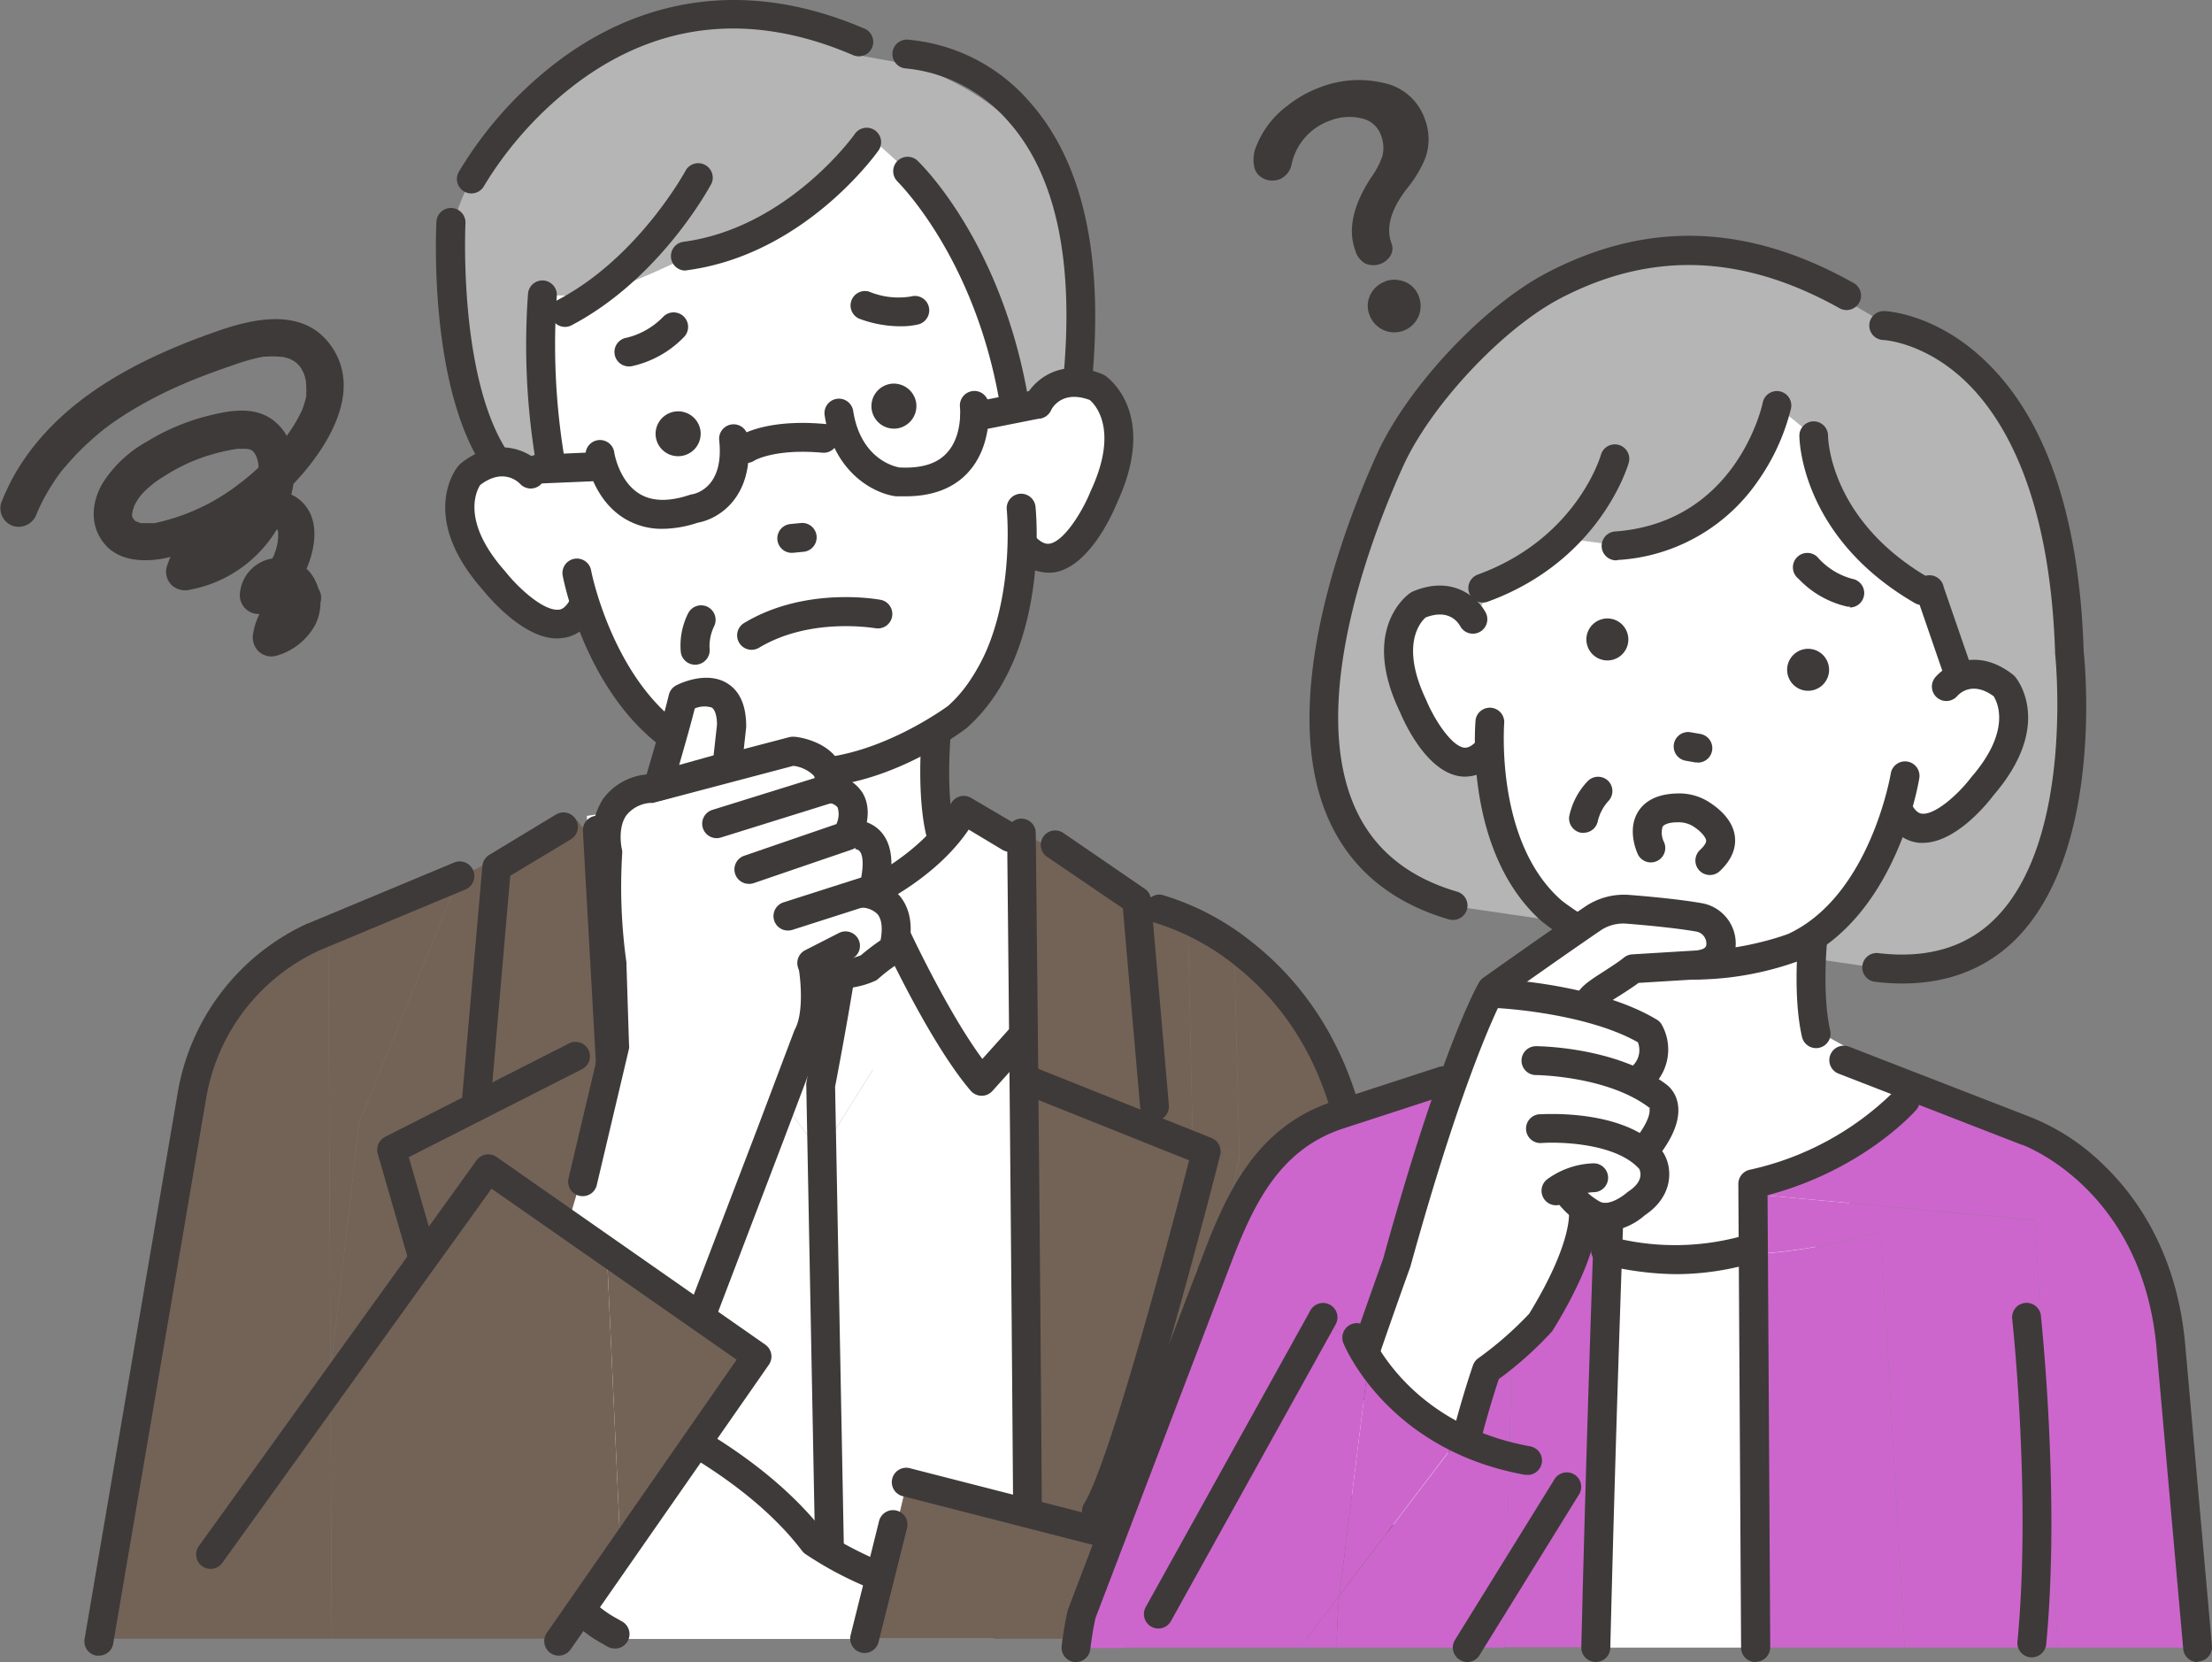 <svg id="レイヤー_1" data-name="レイヤー 1" xmlns="http://www.w3.org/2000/svg" viewBox="0 0 327.92 246.34"><rect x="0" y="0" width="327.92" height="246.34" fill="#808080" stroke="none"/><defs><style>.cls-1{fill:#fff;}.cls-2{fill:none;}.cls-3{fill:#736357;}.cls-4{fill:#3e3a39;}.cls-5{fill:#b5b5b6;}.cls-6{fill:#c6c;}</style></defs><path class="cls-1" d="M100,96.21s5,19.9,3.88,29.25L89.81,136.35l42.82,24,26.21-14.64,2.31-16L139,121.57S137,106.81,137.64,96l-22.07-5.29Z"/><polygon class="cls-2" points="48.68 205.97 49 205.56 48.99 203.29 48.68 205.97"/><path class="cls-3" d="M185.25,231.27l9.4,2.14,7.49,9.49h8.93l-8.13-55.39s-2.27-46.06-26.87-51.73h0l6.85,3.42Z"/><polygon class="cls-3" points="48.99 203.29 49 205.56 73.1 175.01 89.99 186.25 87.13 123.71 85.56 121.57 68.05 130 53.25 166.39 48.99 203.29"/><path class="cls-3" d="M170.69,228c2.48-10.2,4.82-20.17,6.82-28.82L176.8,168l-20.24-10.31L176.8,168l-.73-32.26L151.4,123.44V223.57Z"/><path class="cls-3" d="M177.51,199.14c-2,8.65-4.34,18.62-6.82,28.82l7.51,1.71Z"/><path class="cls-3" d="M176.8,168l.71,31.1c3.71-16.06,6.23-27.57,6.23-27.57Z"/><path class="cls-3" d="M183.74,171.57s-2.52,11.51-6.23,27.57l.69,30.53,7.05,1.6-2.33-92.07-6.85-3.42L176.8,168Z"/><polygon class="cls-1" points="151.4 123.44 142.9 120.13 121.66 124.36 98.64 119.12 87 120.93 87.13 123.71 121.64 170.92 151.4 123.44"/><polygon class="cls-1" points="112.17 201.02 92 230.06 92.58 242.9 128.96 242.9 134.46 219.71 151.4 223.57 151.4 123.44 121.64 170.92 87.13 123.71 89.99 186.25 112.17 201.02"/><polygon class="cls-3" points="48.99 203.29 53.25 166.39 68.05 130 48.68 139.34 48.99 203.29"/><path class="cls-3" d="M49,205.56l-.32.41.31-2.68-.31-63.95L68.05,130l.11-.25s-27.38,3.34-37.37,24.86L15,242.9H49.18Z"/><path class="cls-4" d="M5.49,76a3.89,3.89,0,0,1,.19-.42c.12-.26.24-.53.37-.79.28-.58.58-1.14.9-1.69a31.1,31.1,0,0,1,2-3.06l.14-.19c-.14.18.16-.2.15-.18L9.82,69c.44-.52.9-1,1.38-1.54q1.28-1.33,2.67-2.55c.45-.39.9-.77,1.36-1.14l.35-.28c-.05,0-.22.18,0,0l.83-.62c1.1-.78,2.23-1.52,3.39-2.21a63.17,63.17,0,0,1,7.43-3.77c2.31-1,5.07-2,7.61-2.87a31.81,31.81,0,0,1,3.43-1l.84-.16c.33,0,0,0,0,0l.42,0a12,12,0,0,1,1.8,0c.15,0,.79.1.33,0a7.25,7.25,0,0,1,.78.17,5.08,5.08,0,0,1,.75.25c-.42-.18.28.18.4.25a2.44,2.44,0,0,1,.33.23c-.05,0-.25-.22,0,0a7.94,7.94,0,0,1,.57.59c.21.25,0,0,0,0l.22.35c.07.12.4.82.26.45a8,8,0,0,1,.43,1.6c-.08-.47,0,.38,0,.52a7.86,7.86,0,0,1,0,1s-.06.45,0,.2,0,.24,0,.23c-.06.3-.13.6-.22.9s-.18.58-.29.88a3.15,3.15,0,0,1-.26.61,22,22,0,0,1-2,3.33,24.92,24.92,0,0,1-2,2.52c-.81.91-1.67,1.77-2.56,2.6-.43.39-.87.78-1.32,1.15l-.68.56-.18.14-.3.22a30.9,30.9,0,0,1-12.7,5.93c-.52.1.23,0-.3,0-.26,0-.52,0-.78,0l-.77,0c-.05,0-.44-.08-.13,0s-.18,0-.24-.07-.7-.26-.46-.14-.52-.36-.2-.13-.41-.44-.21-.19-.32-.69-.11-.14c-.08-.21-.16-.69-.11-.19,0-.16,0-.87,0-.6s.09-.37.12-.49.32-.84.13-.44a7.48,7.48,0,0,1,1.75-2.47,14.18,14.18,0,0,1,2.61-2,29.29,29.29,0,0,1,3.42-1.91,28.46,28.46,0,0,1,7.1-2.17l.46-.08c-.32,0,.2,0,.22,0,.32,0,.63,0,1,0s.11,0,.51.06c0,0,.48.16.23.05s.2.12.24.15c.26.14-.06-.06-.09-.1l.25.24.24.25s-.25-.36-.09-.09.24.4.35.61l-.05-.1c.06.15.11.3.16.46s.12.48.17.72c.11.53,0-.27,0,.26a12.66,12.66,0,0,1,0,1.63c0,.12,0,.24,0,.37,0-.06.06-.42,0-.09s-.09.51-.15.77a13,13,0,0,1-.46,1.62c-.08.25-.18.5-.27.74.16-.42-.08.16-.15.29a14.17,14.17,0,0,1-.81,1.48c-.14.23-.28.45-.43.66l-.22.32s-.27.36-.1.14-.1.12-.11.13l-.25.3c-.2.23-.4.46-.61.68-.4.41-.81.8-1.24,1.17l-.3.25s-.35.28-.13.11-.12.09-.14.09-.28.21-.43.3a14,14,0,0,1-1.34.81q-.35.19-.69.36l-.36.16c-.4.19.36-.13-.06,0a16.17,16.17,0,0,1-3.14.84l3.41,3.41c0-.09.41-1,.2-.56.11-.24.22-.48.35-.72a15,15,0,0,1,1-1.57c.2-.26.21-.28.05-.07.11-.13.22-.27.34-.4s.35-.39.53-.58a12.27,12.27,0,0,1,1.37-1.24c-.39.3.43-.29.51-.34s.45-.29.68-.42.62-.34.93-.49c.1,0,.8-.33.31-.14a13.3,13.3,0,0,1,1.76-.55c.3-.07.6-.13.91-.18s.17,0-.09,0l.52,0h.79q.5,0,0,0a4.05,4.05,0,0,1,.5.12c.31.1.32.11,0,0l.22.13c-.23-.19-.23-.18,0,0-.16-.21-.15-.17,0,.13-.06-.47.07.53,0,0a5.62,5.62,0,0,1,0,1.16s-.12.87,0,.33c-.07.36-.14.71-.24,1.06s-.17.51-.26.77-.13.33,0,.08a4.44,4.44,0,0,1-.24.49c-.12.24-.26.47-.4.7s-.64.9-.35.54A10.46,10.46,0,0,1,38.24,85l-.31.26c.21-.16.18-.14-.09,0s-.6.39-.92.56l4.17,2.4c0-.33,0-.3,0,.07s-.17.34,0,.07.15-.25,0-.08-.1.16.08,0c-.27.2-.28.21,0,0s.27-.15,0,0c.19-.06.79-.09.15-.09a2.36,2.36,0,0,1,.46,0c-.37-.05-.39,0-.08,0l-.24-.1c.27.17.27.16,0,0a2.57,2.57,0,0,1,.33.33c-.16-.23-.19-.27-.08-.1s.33.85.18.29c.06.23.13.46.17.7-.1-.67-.05.31-.06.45.07-.64-.07.09-.1.2.14-.44-.25.42-.32.53.26-.39-.22.22-.25.26l-.4.37c.21-.16.18-.14-.09,0l-.71.41c-.3.14-.33.16-.09,0a4.4,4.4,0,0,1-.51.18l3.41,3.41a7.56,7.56,0,0,1,.38-1.56c-.18.47.12-.22.18-.31s.48-.75.38-.62.32-.35.4-.42.59-.53.43-.4.41-.26.5-.31a3.9,3.9,0,0,1,.35-.19l.08,0A2.85,2.85,0,0,0,47.54,88a2.8,2.8,0,0,0-3.41-1.94,9.94,9.94,0,0,0-6.58,7.72,2.94,2.94,0,0,0,.72,2.7,2.77,2.77,0,0,0,2.7.71,9.48,9.48,0,0,0,5.69-4.45,7.33,7.33,0,0,0-.14-7.09,5.94,5.94,0,0,0-6.44-2.82,5.74,5.74,0,0,0-4.53,5.42,2.79,2.79,0,0,0,4.17,2.39,13.19,13.19,0,0,0,5.58-6c1.24-2.74,2.06-6.57.28-9.27-1.89-2.86-5.41-3.09-8.48-2.49a16.67,16.67,0,0,0-7.25,3.56A16.43,16.43,0,0,0,24.72,84a2.78,2.78,0,0,0,.71,2.7,2.91,2.91,0,0,0,2.7.71A19.13,19.13,0,0,0,41.2,78.19c2.68-4.58,4.16-12.18-.71-15.91-2.85-2.18-6.7-1.41-9.91-.58a32.21,32.21,0,0,0-8.73,3.71,18.2,18.2,0,0,0-6.69,6.29c-1.65,2.9-1.86,6.37.41,9,2.13,2.47,5.65,2.61,8.63,2.09a31.58,31.58,0,0,0,8.16-2.93A39.17,39.17,0,0,0,45.79,69.1c3.81-4.82,7.38-11.74,3.45-17.61S38.07,47.06,32.45,49C20.66,53.09,8.62,59.12,2.16,70.34a34.88,34.88,0,0,0-2,4.23A2.78,2.78,0,0,0,2.08,78,2.85,2.85,0,0,0,5.49,76Z"/><path class="cls-1" d="M164.19,59.09c-5.12-4.83-10.61-.44-10.61-.44L140.75,34.84,124,37.06l-17.86-2.41L89.32,30,82.8,47.09,78,71S71.7,66.3,68.17,72.4c0,0-3.94,12.86,13.84,21.67,0,0,4.27-1.69,5.08-3.76,0,0,9.25,28.35,35.9,23.75,24.17-2.2,28-32.57,28-32.57,1.36,1.75,5.53,1.71,5.53,1.71C172.54,69.59,164.19,59.09,164.19,59.09Z"/><path class="cls-1" d="M155.42,56.65s10.82-31.58-23.71-46.41c0,0-29.22-16-39.74,1,0,0-32.68,8.38-24.88,40.39L71,69.39Z"/><path class="cls-5" d="M72.76,64.46s-22-30.93,13.13-55c0,0,18.89-13.95,42.18-1.12l7,1.26s22.43,6.08,23.29,26.57l.61,19.49-7.68,5.39s-7.16-23-14.9-34.07l-6.58-5.93S106.91,38,87.55,43.92l-7.14-.21S77.15,63.23,81.8,70.07l-5.91-1.42Z"/><path class="cls-4" d="M93.25,54.31a2.14,2.14,0,0,1-.31-4.26,11.29,11.29,0,0,0,5.42-3.14,2.14,2.14,0,1,1,3,3.08,15.27,15.27,0,0,1-7.77,4.3Z"/><path class="cls-4" d="M133.4,48.36a17.46,17.46,0,0,1-6.06-1.14,2.14,2.14,0,0,1,1.49-4,11.35,11.35,0,0,0,6.23.72,2.12,2.12,0,0,1,2.62,1.49,2.15,2.15,0,0,1-1.5,2.64A11.11,11.11,0,0,1,133.4,48.36Z"/><path class="cls-4" d="M111.46,96.31a2.14,2.14,0,0,1-1.1-4c9.11-5.45,19.83-3.48,20.28-3.39a2.14,2.14,0,0,1-.8,4.2c-.15,0-9.62-1.72-17.29,2.87A2.16,2.16,0,0,1,111.46,96.31Z"/><path class="cls-4" d="M133,63.5h0a3.35,3.35,0,0,1-3.78-2.82h0a3.35,3.35,0,0,1,2.82-3.79h0a3.36,3.36,0,0,1,3.78,2.82h0A3.36,3.36,0,0,1,133,63.5Z"/><path class="cls-4" d="M101,67.58h0a3.33,3.33,0,0,1-3.78-2.82h0A3.34,3.34,0,0,1,100.06,61h0a3.34,3.34,0,0,1,3.78,2.82h0A3.33,3.33,0,0,1,101,67.58Z"/><path class="cls-4" d="M117.38,81.94a2.14,2.14,0,0,1-.21-4.27l1.54-.15a2.14,2.14,0,1,1,.43,4.26l-1.54.15Z"/><path class="cls-4" d="M159.75,58.65h-.21a2.15,2.15,0,0,1-1.93-2.34c1.68-17.39-1-30.26-8.08-38.26a23.08,23.08,0,0,0-15.14-7.9,2.14,2.14,0,0,1,.1-4.28,26.92,26.92,0,0,1,18.17,9.26c7.92,8.92,11,22.91,9.21,41.59A2.13,2.13,0,0,1,159.75,58.65Z"/><path class="cls-4" d="M73.32,70.11a2.12,2.12,0,0,1-1.8-1c-8-12.37-6.87-35.28-6.82-36.25A2.14,2.14,0,0,1,69,33.1c0,.23-1.08,22.51,6.14,33.71a2.14,2.14,0,0,1-.65,3A2.11,2.11,0,0,1,73.32,70.11Z"/><path class="cls-4" d="M155.35,84.88a6.88,6.88,0,0,1-5.09-2.52,2.14,2.14,0,0,1,3.14-2.91c1.21,1.31,2,1.17,2.24,1.12,2.16-.4,4.85-4.82,6-7.67l.05-.12c4.23-9.06.68-12.8-.13-13.49-4.13-1.55-5.61,1.22-5.77,1.54A2.14,2.14,0,1,1,151.92,59c1.15-2.38,5-6.19,11.5-3.54a2.69,2.69,0,0,1,.38.19c.33.22,8,5.53,1.78,18.92-.48,1.19-3.92,9.26-9.15,10.24A6,6,0,0,1,155.35,84.88Z"/><path class="cls-4" d="M99,125.37a2,2,0,0,1-.48-.05,2.15,2.15,0,0,1-1.61-2.57c1.26-5.45.56-13.35.56-13.43a2.14,2.14,0,1,1,4.26-.39c0,.35.77,8.68-.65,14.78A2.14,2.14,0,0,1,99,125.37Z"/><path class="cls-4" d="M139.37,125.37a2.14,2.14,0,0,1-2.08-1.66c-1.41-6.1-.68-14.43-.65-14.78a2.14,2.14,0,0,1,4.27.39c0,.08-.71,8,.55,13.43a2.14,2.14,0,0,1-1.6,2.57A2,2,0,0,1,139.37,125.37Z"/><path class="cls-4" d="M69.87,28.67A2.14,2.14,0,0,1,68,25.5,57.65,57.65,0,0,1,83.29,8.65c9.27-6.8,24.56-13.08,44.76-4.45a2.14,2.14,0,1,1-1.68,3.93c-14.68-6.27-28.28-5-40.44,3.88A54.4,54.4,0,0,0,71.75,27.57,2.16,2.16,0,0,1,69.87,28.67Z"/><path class="cls-4" d="M82.6,94.63c-5.07,0-10.22-6.21-11-7.17C61.89,76.5,67.7,69.28,68,69a2.13,2.13,0,0,1,.3-.3c5.4-4.34,10.18-1.82,11.95.11a2.14,2.14,0,0,1-3.14,2.91c-.42-.43-2.6-2.36-5.92.16-.54.82-2.91,5.37,3.7,12.8l.08.1c1.95,2.45,5.65,5.81,7.85,5.58.25,0,1-.11,1.8-1.69a2.14,2.14,0,1,1,3.84,1.9c-1.51,3-3.66,3.88-5.19,4A4.44,4.44,0,0,1,82.6,94.63Z"/><path class="cls-4" d="M119.1,116.7a46.7,46.7,0,0,1-16.55-3.37l-.06,0c-14.92-7-18.91-27.15-19.07-28a2.14,2.14,0,1,1,4.21-.8c0,.18,3.75,18.85,16.63,24.91.56.23,10,4.08,18.85,2.72s16.69-7,17.43-7.53c10.58-9.49,8.73-28.89,8.71-29.09a2.14,2.14,0,0,1,4.26-.44c.09.89,2.11,21.85-10.19,32.79l-.12.09c-.37.29-9.18,7-19.47,8.42A31.64,31.64,0,0,1,119.1,116.7Zm22.8-10.44Z"/><path class="cls-4" d="M98.23,78.38a10.6,10.6,0,0,1-5.67-1.54c-4.75-2.9-5.68-8.85-5.72-9.1a2.14,2.14,0,1,1,4.23-.64c0,.07.71,4.27,3.75,6.1,1.86,1.13,4.36,1.18,7.42.15a2.34,2.34,0,0,1,.38-.09c.47-.08,4.75-1,4-8a2.14,2.14,0,0,1,4.26-.46c1,8.84-4.32,12.12-7.43,12.67A17,17,0,0,1,98.23,78.38Z"/><path class="cls-4" d="M134.27,73.56c-.43,0-.87,0-1.31,0h-.12c-3.07-.36-9.23-3.33-10.59-12a2.14,2.14,0,1,1,4.23-.66c1.13,7.2,6.22,8.27,6.83,8.38,3.18.18,5.55-.52,7-2.09,2.46-2.57,2-6.83,2-6.87a2.15,2.15,0,0,1,1.89-2.36,2.13,2.13,0,0,1,2.36,1.87c0,.26.68,6.24-3.14,10.29C141.29,72.39,138.2,73.56,134.27,73.56Z"/><path class="cls-4" d="M110.67,68.62a2.15,2.15,0,0,1-1.17-3.94c.41-.27,4.19-2.6,12.7-1.85a2.14,2.14,0,1,1-.37,4.26c-7-.61-10,1.16-10,1.18A2.1,2.1,0,0,1,110.67,68.62Z"/><path class="cls-4" d="M79.6,71.68a2.14,2.14,0,0,1-.09-4.27l7.94-.35a2.14,2.14,0,0,1,.19,4.28l-8,.34Z"/><path class="cls-4" d="M144.53,63.89a2.14,2.14,0,0,1-.42-4.24l9.32-1.85a2.14,2.14,0,0,1,.84,4.2l-9.33,1.85A2,2,0,0,1,144.53,63.89Z"/><path class="cls-4" d="M81.52,70.13a2.13,2.13,0,0,1-2.11-1.81,105.28,105.28,0,0,1-1.13-24.84,2.14,2.14,0,0,1,4.26.46,102.49,102.49,0,0,0,1.1,23.72,2.15,2.15,0,0,1-1.79,2.45Z"/><path class="cls-4" d="M150.22,61a2.15,2.15,0,0,1-2.11-1.77c-3.8-21.35-15-32.22-15.06-32.33a2.14,2.14,0,0,1,2.95-3.1c.5.48,12.26,11.86,16.33,34.68A2.13,2.13,0,0,1,150.6,61,1.69,1.69,0,0,1,150.22,61Z"/><path class="cls-4" d="M101.59,40.1a2.14,2.14,0,0,1-.28-4.26c15.44-2.05,25.32-15.82,25.42-16a2.14,2.14,0,1,1,3.5,2.47c-.45.63-11.08,15.44-28.35,17.74Z"/><path class="cls-4" d="M83.7,48.45a2.14,2.14,0,0,1-1-4c12-6.3,18.93-19.14,19-19.27a2.15,2.15,0,0,1,3.79,2c-.31.57-7.6,14.13-20.79,21.05A2.11,2.11,0,0,1,83.7,48.45Z"/><path class="cls-4" d="M180.66,239a2.14,2.14,0,0,1-2.14-2.11c-.39-26.5,0-50.42,0-50.66a2.14,2.14,0,0,1,2.14-2.11h0a2.14,2.14,0,0,1,2.11,2.18c0,.23-.38,24.09,0,50.53a2.14,2.14,0,0,1-2.11,2.17Z"/><path class="cls-4" d="M122.51,149.38a2.14,2.14,0,0,1-1.93-1.22l-5.49-11.48c-9.8-2.62-16.77-10.18-19.53-13.62l-4.16,2.87A2.14,2.14,0,0,1,89,122.4l5.85-4a2.09,2.09,0,0,1,1.61-.34,2.13,2.13,0,0,1,1.38.9c.07.11,7.76,11.21,19.25,13.82a2.14,2.14,0,0,1,1.45,1.17l5.93,12.4a2.14,2.14,0,0,1-1,2.85A2.17,2.17,0,0,1,122.51,149.38Z"/><path class="cls-4" d="M98.23,163.29a2.1,2.1,0,0,1-1.6-.73,74.4,74.4,0,0,1-7.41-10.07,2.14,2.14,0,0,1,3.7-2.15,62.63,62.63,0,0,0,5.26,7.4c5.59-7.3,12.62-17.41,12.7-17.52a2.14,2.14,0,1,1,3.52,2.44c-.09.12-8.65,12.45-14.49,19.82a2.14,2.14,0,0,1-1.62.81Z"/><path class="cls-4" d="M123.13,240.07A2.13,2.13,0,0,1,121,238l-1.47-77a2.28,2.28,0,0,1,0-.45c0-.18,3.64-18.77,4.38-26.94a2.17,2.17,0,0,1,1.36-1.8c.11,0,11.21-4.46,15.72-12.72a2.13,2.13,0,0,1,3-.81l6.81,4a2.14,2.14,0,1,1-2.19,3.68l-5-3c-4.63,6.82-12.51,10.87-15.54,12.24-.92,8.38-3.86,23.73-4.27,25.87l1.46,76.73a2.14,2.14,0,0,1-2.1,2.18Z"/><path class="cls-4" d="M145.51,162.41h0a2.17,2.17,0,0,1-1.61-.75c-6.24-7.28-13.29-22.69-13.59-23.34a2.14,2.14,0,1,1,3.89-1.78c.07.15,5.95,13,11.43,20.41l3.86-4.3a2.14,2.14,0,1,1,3.19,2.86l-5.56,6.19A2.13,2.13,0,0,1,145.51,162.41Z"/><path class="cls-4" d="M70.64,165h-.19a2.15,2.15,0,0,1-1.94-2.32l3-34.31a2.15,2.15,0,0,1,1-1.65l9.92-6a2.14,2.14,0,0,1,2.21,3.67l-9,5.42L72.77,163A2.13,2.13,0,0,1,70.64,165Z"/><path class="cls-4" d="M72.33,221.89a2.14,2.14,0,0,1-2.06-1.55C62.72,194.29,56.07,171.26,56,171a2.15,2.15,0,0,1,1.09-2.5L84.26,154.7a2.14,2.14,0,1,1,1.94,3.81l-25.6,13c1.68,5.79,7.41,25.62,13.78,47.6a2.13,2.13,0,0,1-1.46,2.65A2.06,2.06,0,0,1,72.33,221.89Z"/><path class="cls-4" d="M171.15,166.1a2.14,2.14,0,0,1-2.13-2l-2.56-29.47L155.23,127a2.14,2.14,0,1,1,2.42-3.53l12.07,8.27a2.14,2.14,0,0,1,.92,1.58l2.64,30.48a2.13,2.13,0,0,1-1.94,2.32Z"/><path class="cls-4" d="M93.69,218.07a2.14,2.14,0,0,1-2.13-2c-2.07-38.4-5.12-92.36-5.15-92.9a2.14,2.14,0,1,1,4.28-.24c0,.54,3.08,54.5,5.14,92.91a2.14,2.14,0,0,1-2,2.25Z"/><path class="cls-4" d="M152.44,241a2.14,2.14,0,0,1-2.14-2.13c-.39-58.38-1-114.82-1-115.38a2.13,2.13,0,0,1,2.11-2.16h0a2.14,2.14,0,0,1,2.14,2.11c0,.57.65,57,1,115.4a2.14,2.14,0,0,1-2.13,2.16Z"/><path class="cls-1" d="M133.15,139.76c.84-7.87-4.22-7.32-4.22-7.32l.56-.72c2.13-8.5-2.9-8-2.9-8l-1,.14c2.12-8.5-2.9-8-2.9-8,1.09-4.94-5.1-4.53-5.1-4.53l-21.3,5.55c-8.28,1-6.17,9.44-6.17,9.44A82.46,82.46,0,0,0,90.76,143L92,155,80.45,194l15.11,25.72,18.69-51.63,5.49-14.52c1.73-3.2,1-8.91.83-10l.4,2.55,7-2.33Z"/><path class="cls-4" d="M86.37,177.29a2.15,2.15,0,0,1-2.09-2.63L89,154.71l-.37-11.51A83.35,83.35,0,0,1,88,126.48a10.89,10.89,0,0,1,1.35-8,9,9,0,0,1,6.57-3.7L117,109.26a2.3,2.3,0,0,1,.74-.06c.44,0,4.35.5,6.33,3.22a6,6,0,0,1,.92,4.93,2.14,2.14,0,0,1-1.46,1.59l-16.65,5.19a2.14,2.14,0,0,1-1.28-4.09l15.2-4.73a1.68,1.68,0,0,0-.19-.38,5.19,5.19,0,0,0-3-1.42L96.81,119l-.27,0a4.94,4.94,0,0,0-3.71,1.88c-1.32,1.93-.66,4.89-.65,4.92a2.21,2.21,0,0,1,.06.68,80.56,80.56,0,0,0,.63,16.19l0,.26.38,11.92a2.2,2.2,0,0,1,0,.57l-4.78,20.22A2.13,2.13,0,0,1,86.37,177.29Z"/><path class="cls-4" d="M111,131a2.14,2.14,0,0,1-.69-4.16l13.68-4.7a3.37,3.37,0,0,0,.18-2.47,1.88,1.88,0,0,0-1.33-.66,2.13,2.13,0,0,1-2-2.24,2.15,2.15,0,0,1,2.26-2,6.12,6.12,0,0,1,4.72,2.66c1.16,1.87,1.08,4.33-.23,7.3a2.17,2.17,0,0,1-1.26,1.17l-14.61,5A2.09,2.09,0,0,1,111,131Zm14.61-7.16h0Z"/><path class="cls-4" d="M116.81,137.92a2.14,2.14,0,0,1-.65-4.18l11.51-3.68c.5-2.7,0-3.65-.22-3.89a1,1,0,0,0-.71-.32h.07l-.43-4.26a5.18,5.18,0,0,1,4.28,1.76c1.61,1.86,1.92,4.85.91,8.89a2.13,2.13,0,0,1-1.42,1.52l-12.68,4.06A2.51,2.51,0,0,1,116.81,137.92Z"/><path class="cls-4" d="M124.75,146.51a6.9,6.9,0,0,1-2.41-.41,5.17,5.17,0,0,1-3-2.82,2.14,2.14,0,0,1,3.92-1.72.88.88,0,0,0,.54.53c1,.39,2.87-.12,3.83-.51a35.22,35.22,0,0,1,2.91-2.22c.33-1.74.18-3.06-.42-3.83a3.29,3.29,0,0,0-2.34-1,2.12,2.12,0,0,1-2.19-2.09,2.16,2.16,0,0,1,2.1-2.19,7.5,7.5,0,0,1,5.75,2.61c1.61,2,2,4.82,1.08,8.38a2.1,2.1,0,0,1-1,1.35,24.33,24.33,0,0,0-3.31,2.47,1.81,1.81,0,0,1-.5.33A13.1,13.1,0,0,1,124.75,146.51Z"/><path class="cls-4" d="M103.48,198.35a2.27,2.27,0,0,1-.76-.14,2.14,2.14,0,0,1-1.23-2.77l10.76-28.12,5.48-14.51.12-.27c1.29-2.36.86-7.17.58-8.82a2.14,2.14,0,0,1,4.23-.71c.12.75,1.14,7.34-1,11.43l-5.44,14.4L105.48,197A2.12,2.12,0,0,1,103.48,198.35Z"/><path class="cls-4" d="M120.28,144.88a2.14,2.14,0,0,1-1-4l5.09-2.6a2.14,2.14,0,0,1,1.95,3.81l-5.09,2.6A2.15,2.15,0,0,1,120.28,144.88Z"/><path class="cls-1" d="M97.53,116.53s2.77-9.26,3.65-13c0,0,7.2-3.72,7.25,4.07l-.66,6.11Z"/><path class="cls-4" d="M97.53,118.67a2.14,2.14,0,0,1-2-2.76c0-.09,2.76-9.23,3.62-12.91a2.14,2.14,0,0,1,1.1-1.42c.44-.23,4.44-2.19,7.52-.33,1.87,1.13,2.83,3.25,2.85,6.29,0,.08,0,.16,0,.24l-.67,6.11a2.13,2.13,0,0,1-1.55,1.83l-10.23,2.87A2.32,2.32,0,0,1,97.53,118.67ZM103,105c-.59,2.36-1.57,5.78-2.32,8.38l5.11-1.43.5-4.54c0-1.33-.31-2.25-.78-2.54A3.68,3.68,0,0,0,103,105Z"/><path class="cls-1" d="M92.12,242.9a29.06,29.06,0,0,1-7.1-5.32l-10.18-15.8L84.33,205s24.47,8,36.3,23.58c0,0,14,11.27,27,14.32Z"/><path class="cls-4" d="M209.89,244.07a2.14,2.14,0,0,1-2.12-1.87l-9.06-71.33c-2-11.78-7.2-21.09-15.48-27.67a35.78,35.78,0,0,0-12-6.43,2.14,2.14,0,0,1,1-4.15,39,39,0,0,1,13.46,7.09c6.35,5,14.5,14.35,17.22,30.49v.09L212,241.66a2.16,2.16,0,0,1-1.86,2.4Z"/><path class="cls-4" d="M129.75,235.55a2.15,2.15,0,0,1-.85-.17,53.44,53.44,0,0,1-9.55-5.08,2.44,2.44,0,0,1-.43-.42c-3.7-4.87-9.11-9.5-16.09-13.77a2.14,2.14,0,1,1,2.23-3.65c7.31,4.47,13,9.37,17.06,14.55a54.41,54.41,0,0,0,8.49,4.44,2.14,2.14,0,0,1-.86,4.1Z"/><path class="cls-4" d="M91.12,244.33a2.19,2.19,0,0,1-1.07-.28l-.68-.4A18.65,18.65,0,0,1,85,240.43a2.14,2.14,0,1,1,2.83-3.21,15.47,15.47,0,0,0,3.72,2.72l.69.4a2.14,2.14,0,0,1-1.07,4Z"/><path class="cls-4" d="M14.65,245.39l-.36,0a2.14,2.14,0,0,1-1.75-2.47l13.81-81a33.78,33.78,0,0,1,19.32-25.08l.06,0,21.6-9a2.14,2.14,0,0,1,1.65,4l-21.57,9a29.51,29.51,0,0,0-16.84,21.89l-13.81,81A2.14,2.14,0,0,1,14.65,245.39Z"/><polygon class="cls-3" points="92 230.06 89.99 186.25 73.1 175.01 49 205.56 49.18 242.9 83.07 242.9 92 230.06"/><polygon class="cls-3" points="112.17 201.02 89.99 186.25 92 230.06 112.17 201.02"/><path class="cls-4" d="M82.83,245.39a2.12,2.12,0,0,1-1.22-.38,2.15,2.15,0,0,1-.54-3l28.13-40.48L72.87,176.18,33,231.58a2.14,2.14,0,1,1-3.47-2.5L70.63,172a2.15,2.15,0,0,1,3-.51l39.81,27.8a2.14,2.14,0,0,1,.53,3L84.59,244.47A2.14,2.14,0,0,1,82.83,245.39Z"/><polygon class="cls-3" points="194.65 233.41 185.25 231.27 178.2 229.67 170.69 227.96 151.4 223.57 134.46 219.71 128.96 242.9 151.4 242.9 166.99 242.9 178.5 242.9 185.54 242.9 202.14 242.9 194.65 233.41"/><path class="cls-4" d="M187.94,235.55a2.46,2.46,0,0,1-.53-.06l-53.48-13.71a2.14,2.14,0,1,1,1.06-4.14l53.48,13.7a2.14,2.14,0,0,1-.53,4.21Z"/><path class="cls-4" d="M128.18,245a2.31,2.31,0,0,1-.52-.06,2.15,2.15,0,0,1-1.56-2.6c2.28-9.08,4.2-16.82,4.2-16.82a2.14,2.14,0,1,1,4.16,1s-1.93,7.73-4.21,16.82A2.13,2.13,0,0,1,128.18,245Z"/><path class="cls-4" d="M162.54,226.09a2.18,2.18,0,0,1-1.14-.33,2.13,2.13,0,0,1-.66-2.95c3.51-5.58,12-37,15.54-50.83l-24.63-9.85a2.14,2.14,0,1,1,1.58-4l26.38,10.54a2.15,2.15,0,0,1,1.28,2.52c-.48,1.88-11.74,46.27-16.53,53.87A2.15,2.15,0,0,1,162.54,226.09Z"/><path class="cls-4" d="M104.87,89.93a2.16,2.16,0,0,0-2.87,1,10.62,10.62,0,0,0-1.07,5.77,2.15,2.15,0,0,0,2.42,1.8,2.09,2.09,0,0,0,.34-.08,2.14,2.14,0,0,0,1.5-2.33,6.77,6.77,0,0,1,.69-3.3A2.16,2.16,0,0,0,104.87,89.93Z"/><path class="cls-1" d="M231.62,129.5s3,18.43,1.2,26.82l-13.61,8.75,28.13,48.49,36.25-47.65,1.58-4.46L269.72,153a101.21,101.21,0,0,1,.58-19.85l-24.13-7.39Z"/><path class="cls-6" d="M305.06,244.2h21.26l-4.52-51.72S309.9,168,299.17,167.23l-14-5.78s-16.42,12.77-25.32,15V177l41.85,3.82Z"/><path class="cls-1" d="M258.88,244.2l-.4-58.19a158.76,158.76,0,0,1-20.39-.15L235,244.2Z"/><path class="cls-6" d="M259.85,177l-1.43-.13.06,9.11,1.42-.1Z"/><path class="cls-6" d="M278.82,182.51l3.57,61.69h22.67l-3.36-63.35L259.85,177l0,8.88A82.91,82.91,0,0,0,278.82,182.51Z"/><path class="cls-6" d="M260.24,244.2l-.34-58.29-1.42.1.4,58.19Z"/><path class="cls-6" d="M278.82,182.51a82.91,82.91,0,0,1-18.92,3.4l.34,58.29h22.15Z"/><path class="cls-6" d="M216.54,212.8c2.33,1.25,4.82,2.5,7.19,3.64l.75-32s5.54.91,13.61,1.46l.58-10.82L227,171l-7.13,7.06v30.3Z"/><polygon class="cls-6" points="223.07 244.2 223.21 238.15 218.99 244.2 223.07 244.2"/><path class="cls-6" d="M223.73,216.44c5.92,2.85,11.1,5.06,11.1,5.06l-11.62,16.65-.14,6H235l3.11-58.34c-8.07-.55-13.61-1.46-13.61-1.46Z"/><path class="cls-6" d="M196.15,195.23l6.76,6.38,1-7.68,16-15.86v-19.2l-18,4.65S185.27,174,181,185.27l-17.33,50c-.88,2.54-1.88,5.67-2.67,9h5.69Z"/><path class="cls-6" d="M202.91,201.61l9.17,8.65c1.35.83,2.87,1.68,4.46,2.54l3.37-4.43v-30.3l-16,15.86Z"/><polygon class="cls-6" points="198.57 236.45 192.69 244.2 198.09 244.2 198.4 237.83 198.57 236.45"/><path class="cls-6" d="M234.83,221.5s-5.18-2.21-11.1-5.06l-.52,21.71Z"/><path class="cls-4" d="M195.55,13a15.9,15.9,0,0,1,9.5-.72,8.19,8.19,0,0,1,6.14,5.27,8.31,8.31,0,0,1,.06,6,17.76,17.76,0,0,1-2.55,4.24Q205,32.5,206.26,36a2.14,2.14,0,0,1-.11,1.87,3,3,0,0,1-3.73,1.2,3.17,3.17,0,0,1-1.5-1.93q-1.71-4.66,2.35-10.84a12.28,12.28,0,0,0,1.67-3.18,5.12,5.12,0,0,0-.23-3.11,3.86,3.86,0,0,0-2.84-2.46,7.83,7.83,0,0,0-4.83.38,8.77,8.77,0,0,0-5.56,6.41,3,3,0,0,1-1.87,2.26,3,3,0,0,1-2.3-.14A2.55,2.55,0,0,1,186,25a5.19,5.19,0,0,1,.38-3.65,13.49,13.49,0,0,1,4.35-5.58A17.31,17.31,0,0,1,195.55,13Zm9.82,28.69a3.83,3.83,0,0,1,2.08-.15,3.66,3.66,0,0,1,2.92,2.49,3.9,3.9,0,0,1-2.35,5,3.91,3.91,0,0,1-5-2.36,3.7,3.7,0,0,1,.18-3.09A3.89,3.89,0,0,1,205.37,41.72Z"/><path class="cls-5" d="M214.93,134.21l64.79,9.46s42.67,9.86,21.86-74.24c0,0-5.09-21.69-21.46-21.08l-12.31-7.28s-30.23-13.31-51.7,12.29c0,0-34.69,47.54-13.52,72.2C202.59,125.56,209.32,133.39,214.93,134.21Z"/><path class="cls-1" d="M298.19,104.14a15.41,15.41,0,0,0-8.85-6.81L281.84,79,264.52,52.46,251.58,70.2,238,62l-10,13.32-9.63,16.58s-3.92-8.73-9.46,1.93c0,0-6.35,6.8,7,18.94,0,0,3.35.12,4.57-1.49,0,0,1.56,30.05,26,32.66,30.46,6,34.81-23.79,34.81-23.79.76,1.87,4.09,3.63,4.09,3.63C302.86,115.8,298.19,104.14,298.19,104.14Z"/><path class="cls-4" d="M274.24,89.92l-.33,0a14.27,14.27,0,0,1-7.28-4.13,2.14,2.14,0,1,1,3-3,10.39,10.39,0,0,0,4.95,3,2.14,2.14,0,0,1-.34,4.25Z"/><path class="cls-4" d="M267.64,102.36h0a3.12,3.12,0,0,1-2.68-3.5h0a3.12,3.12,0,0,1,3.5-2.67h0a3.12,3.12,0,0,1,2.67,3.49h0A3.12,3.12,0,0,1,267.64,102.36Z"/><path class="cls-4" d="M237.88,97.86h0a3.12,3.12,0,0,1-2.68-3.49h0a3.13,3.13,0,0,1,3.5-2.68h0a3.12,3.12,0,0,1,2.67,3.5h0A3.11,3.11,0,0,1,237.88,97.86Z"/><path class="cls-4" d="M251.69,113a2.43,2.43,0,0,1-.38,0l-1.42-.25a2.14,2.14,0,0,1,.74-4.22l1.43.25a2.14,2.14,0,0,1-.37,4.25Z"/><path class="cls-4" d="M282,145.77a32.85,32.85,0,0,1-4-.25,2.14,2.14,0,1,1,.5-4.25c7.18.85,13-.86,17.24-5.09,11.84-11.75,8.95-39.05,8.92-39.33,0,0,0-.11,0-.17-.77-23.55-7.72-34.91-13.42-40.29-6.05-5.7-12-6-12.07-6a2.14,2.14,0,0,1,.17-4.28c.29,0,7.37.33,14.56,7,9.3,8.58,14.36,23.19,15,43.44.22,2.1,2.91,29.76-10.16,42.75C294.4,143.57,288.78,145.77,282,145.77Z"/><path class="cls-4" d="M232.91,155.35a2.05,2.05,0,0,1-.49-.06,2.13,2.13,0,0,1-1.6-2.56c1.17-5,.52-12.42.51-12.49a2.14,2.14,0,1,1,4.27-.39c0,.33.71,8.12-.61,13.84A2.14,2.14,0,0,1,232.91,155.35Z"/><path class="cls-4" d="M269.23,155.35a2.15,2.15,0,0,1-2.09-1.66c-1.32-5.72-.63-13.51-.6-13.84a2.14,2.14,0,1,1,4.26.39c0,.07-.65,7.44.52,12.49a2.14,2.14,0,0,1-1.61,2.56A2,2,0,0,1,269.23,155.35Z"/><path class="cls-4" d="M215.36,136.35a2.15,2.15,0,0,1-.61-.09c-8.43-2.48-14.37-7.37-17.66-14.53-8-17.43,2.23-43.81,7-54.35,4.49-9.93,15.79-22,25.2-26.93,14.92-7.8,29.81-7.31,45.51,1.5a2.14,2.14,0,1,1-2.1,3.73c-14.34-8-27.89-8.52-41.42-1.44-8.54,4.47-19.21,15.87-23.29,24.9-4.53,10-14.27,35-7,50.81,2.75,6,7.79,10.09,15,12.2a2.14,2.14,0,0,1-.6,4.2Z"/><path class="cls-4" d="M251.45,145.19a32.07,32.07,0,0,1-4.34-.29c-9.67-1.22-18-7.87-18.3-8.16a.1.1,0,0,1-.05,0c-11.67-10.11-10.09-29.31-10-30.12A2.14,2.14,0,0,1,223,107c0,.18-1.44,17.81,8.52,26.48.46.36,7.91,6.18,16.14,7.22s16.76-2,17.5-2.31c12.08-5.67,15.11-23.56,15.14-23.74a2.14,2.14,0,0,1,4.23.68c-.13.83-3.42,20.36-17.62,27l-.12.05A46,46,0,0,1,251.45,145.19Z"/><path class="cls-4" d="M236.56,246.33h-.05a2.14,2.14,0,0,1-2.09-2.19c.81-33.06,1.8-60.42,2.05-67.17-18.36-6.46-20.34-13.61-20.51-14.43l4.2-.86a.66.66,0,0,1,0-.09c0,.06,2,6.09,19.21,11.85a2.13,2.13,0,0,1,1.46,2.11c0,.3-1.17,30.74-2.11,68.7A2.14,2.14,0,0,1,236.56,246.33Z"/><path class="cls-4" d="M260.25,246.34a2.13,2.13,0,0,1-2.14-2.13c-.22-38-.41-68.73-.41-68.73a2.16,2.16,0,0,1,1.67-2.1,43.59,43.59,0,0,0,21.45-11.66,2.14,2.14,0,1,1,3.21,2.83c-.33.37-7.92,8.88-22,12.6.05,6.92.21,34.29.4,67a2.15,2.15,0,0,1-2.13,2.15Z"/><path class="cls-4" d="M248.51,188.85a45.87,45.87,0,0,1-11.06-1.48,2.14,2.14,0,0,1,1-4.16,37.24,37.24,0,0,0,19.48.08,2.14,2.14,0,1,1,1.09,4.14A41.08,41.08,0,0,1,248.51,188.85Z"/><path class="cls-5" d="M263.39,60.2s-5,20.63-23.35,20.67l-8.43-1.14-16.14,9L209,76.43S224.87,40.36,250.5,44c0,0,27.82.61,37.14,24.84l9.6,8.43-9,10.78s-19.89-11-19.39-23.42Z"/><path class="cls-4" d="M285.06,124.92l-.54,0c-1.48-.14-3.55-.91-5-3.82a2.14,2.14,0,1,1,3.81-2c.72,1.42,1.39,1.48,1.61,1.5,2,.19,5.47-3,7.21-5.3l.08-.1c6-6.92,3.87-11.1,3.33-12-3-2.19-4.87-.61-5.38-.07a2.14,2.14,0,1,1-3.18-2.86c1.67-1.88,6.21-4.35,11.42-.27a2.91,2.91,0,0,1,.31.3c.24.28,5.85,7.09-3.23,17.61C294.47,119.29,289.83,124.92,285.06,124.92Z"/><path class="cls-4" d="M217.27,115.11a5.73,5.73,0,0,1-1-.08c-4.86-.85-8.05-7.89-8.71-9.45-6-12.42,1.18-17.48,1.49-17.69a2.22,2.22,0,0,1,.37-.21c6-2.56,9.77,1,10.88,3.22a2.14,2.14,0,0,1-3.81,1.94c-.36-.66-1.75-2.63-5.15-1.32-.7.62-3.86,4,.1,12.25a.61.61,0,0,1,.05.12c1.08,2.59,3.58,6.59,5.52,6.92.21,0,.86.15,1.91-1a2.15,2.15,0,1,1,3.18,2.88A6.49,6.49,0,0,1,217.27,115.11Z"/><path class="cls-4" d="M239.66,83.05a2.14,2.14,0,0,1-.16-4.28c17.76-1.35,21.64-18.29,21.8-19a2.14,2.14,0,1,1,4.18.89,31.87,31.87,0,0,1-4.83,10.57A27.11,27.11,0,0,1,239.82,83Z"/><path class="cls-4" d="M284.91,89.66a2.05,2.05,0,0,1-1.07-.29C267,79.61,266.75,65.2,266.75,64.59a2.13,2.13,0,0,1,2.13-2.14h0A2.14,2.14,0,0,1,271,64.57c0,.54.34,12.63,15,21.1a2.14,2.14,0,0,1-1.07,4Z"/><path class="cls-4" d="M219.82,89.31a2.14,2.14,0,0,1-.74-4.15c14.44-5.26,18.11-17.24,18.25-17.75a2.14,2.14,0,0,1,4.12,1.19c-.17.59-4.35,14.56-20.9,20.58A2.08,2.08,0,0,1,219.82,89.31Z"/><path class="cls-4" d="M290.42,102.26a2.15,2.15,0,0,1-2-1.45l-4.28-12.42a2.14,2.14,0,1,1,4-1.39l4.29,12.42a2.14,2.14,0,0,1-1.32,2.72A2.19,2.19,0,0,1,290.42,102.26Z"/><path class="cls-4" d="M301.22,245.64H301a2.13,2.13,0,0,1-1.92-2.33c2.07-21.54-.75-47.57-.78-47.83a2.14,2.14,0,1,1,4.26-.47c0,.26,2.89,26.73.78,48.71A2.15,2.15,0,0,1,301.22,245.64Z"/><path class="cls-4" d="M325.78,246.34a2.13,2.13,0,0,1-2.13-2l-3.91-44c-1.86-24-19.73-30.58-19.91-30.65l-.07,0-27.2-10.56a2.14,2.14,0,1,1,1.55-4l27.18,10.55a32.81,32.81,0,0,1,10.65,7.07c4.91,4.74,11,13.31,12.07,27.25l3.9,43.93a2.14,2.14,0,0,1-1.94,2.32Z"/><path class="cls-1" d="M220,204.38c6.07-3.6,10.67-10.46,10.67-10.46A157.44,157.44,0,0,0,238.16,179h0c3.51,1.66,4,.15,4,.15,4-1.44,2.24-5.76,2.24-5.76-1.73-2.08-.09-2.76-.09-2.76,3.77-5.33.89-6.94.89-6.94-2.62-1.94-1.21-1.05-1.21-1.05,2.41-3.08,1-7.17,1-7.17-1.23-3-5.66-4.72-8.75-5.13l-1-1c-1.29-.13,6.47-4.37,6.47-4.37l9.61-.58c5.74-.69,2.48-6.54,2.48-6.54-4.34-1.21-15.75-1.9-15.75-1.9-4.45,1.7-17,10.77-17,10.77a135.8,135.8,0,0,0-13,40.93s-8.51,20.13-11.54,31L214.67,232C213.63,222.65,220,204.38,220,204.38Z"/><path class="cls-4" d="M196.6,220.82a2.38,2.38,0,0,1-.58-.08,2.14,2.14,0,0,1-1.49-2.63c2.93-10.52,10-30.1,10.51-31.52,8.67-31.35,14-40.59,14.23-41a2.23,2.23,0,0,1,.6-.66c.09-.06,9.16-6.5,15.08-10.53a10.25,10.25,0,0,1,6.58-1.76c3.08.24,7.43.65,10.67,1.21a6.08,6.08,0,0,1,5.08,6.66c-.15,1.22-.95,4.11-5.24,4.62h-.13l-9,.55c-.94.69-1.93,1.33-2.83,1.9a24,24,0,0,0-2.37,1.63,2.14,2.14,0,0,1-4.18-.44c-.16-2,1.69-3.16,4.25-4.8,1-.66,2.11-1.35,3-2.07a2.15,2.15,0,0,1,1.19-.45l9.55-.58c1.36-.18,1.41-.61,1.44-.88a1.82,1.82,0,0,0-1.56-1.93c-3.07-.53-7.29-.92-10.28-1.16a6,6,0,0,0-3.83,1c-5.17,3.53-12.78,8.91-14.6,10.21-1,2-6.06,12.32-13.61,39.64l-.06.16c-.07.21-7.46,20.58-10.43,31.28A2.13,2.13,0,0,1,196.6,220.82Z"/><path class="cls-4" d="M242.67,162.31a2.14,2.14,0,0,1-1.19-3.92,3.21,3.21,0,0,0,1.33-3.91c-7.82-4.41-20.76-5.07-20.89-5.07a2.14,2.14,0,1,1,.2-4.28c.6,0,14.83.76,23.5,6a2.09,2.09,0,0,1,.79.85,7.57,7.57,0,0,1-2.55,9.92A2.09,2.09,0,0,1,242.67,162.31Z"/><path class="cls-4" d="M244.75,171.44a2.14,2.14,0,0,1-1.75-3.38c1.67-2.35,1.59-3.46,1.52-3.74,0,0,.11-.08.07-.1a1.5,1.5,0,0,1-.23-.15c-6.21-4.61-16.56-4.73-16.66-4.73a2.14,2.14,0,0,1,0-4.28h0c.48,0,11.79.12,19.14,5.53a4.5,4.5,0,0,1,1.84,2.78c.46,2-.28,4.44-2.2,7.16A2.14,2.14,0,0,1,244.75,171.44Z"/><path class="cls-4" d="M237.93,182.56a5.84,5.84,0,0,1-2.94-.78,13.87,13.87,0,0,1-4.24-3.72,2.14,2.14,0,1,1,3.5-2.46,10.09,10.09,0,0,0,2.87,2.47c1.51.87,4-1.24,4-1.26l.26-.2c2.14-1.39,1.92-2.72,1.64-3.35-3.4-3.8-11.66-4.06-14.6-3.84a2.14,2.14,0,0,1-.34-4.26c.53,0,13-.95,18.37,5.52a1.85,1.85,0,0,1,.19.27c1.27,2.1,1.55,6.25-2.79,9.16A9.81,9.81,0,0,1,237.93,182.56Z"/><path class="cls-4" d="M215.11,232.78a2.13,2.13,0,0,1-2.12-1.9c-1.09-9.7,5.11-27.77,5.38-28.54a2.16,2.16,0,0,1,.74-1,52.27,52.27,0,0,0,7.58-6.62c6.6-10.78,5.9-15.2,5.89-15.24a.33.33,0,0,0,0,.08l4.14-1.09c.25,1,1.11,6.29-6.5,18.66a2.34,2.34,0,0,1-.2.27,52.84,52.84,0,0,1-7.83,7c-1.07,3.22-5.84,18.24-5,26.05a2.15,2.15,0,0,1-1.89,2.37Z"/><path class="cls-4" d="M230.66,178.64a2.15,2.15,0,0,1-1.3-3.85,12.26,12.26,0,0,1,6.93-2.37,2.14,2.14,0,1,1-.07,4.28,8,8,0,0,0-4.26,1.5A2.19,2.19,0,0,1,230.66,178.64Z"/><path class="cls-4" d="M159.52,246.34l-.26,0a2.14,2.14,0,0,1-1.87-2.38,49.34,49.34,0,0,1,.88-5.21l.08-.26,20-52.51c3.6-9.43,8-19,19.27-22.73l15.67-5.1a2.14,2.14,0,0,1,1.33,4.07L199,167.3c-9.44,3.16-13.24,11.35-16.61,20.19l-20,52.36c-.1.46-.46,2.16-.76,4.6A2.14,2.14,0,0,1,159.52,246.34Z"/><path class="cls-4" d="M253.49,129.69A2.14,2.14,0,0,1,252,126c.62-.58,1-1.12.92-1.49s-.61-1.25-2.08-2.14a4.26,4.26,0,0,0-2.26-.49c-1.09,0-1.88.29-2.11.66a3.13,3.13,0,0,0,.23,2.31,2.14,2.14,0,0,1-3.87,1.82c-.18-.37-1.65-3.66,0-6.34.71-1.17,2.26-2.6,5.61-2.72a8.26,8.26,0,0,1,4.64,1.1c2.49,1.51,3.92,3.37,4.12,5.37.13,1.23-.17,3.11-2.28,5.06A2.13,2.13,0,0,1,253.49,129.69Z"/><path class="cls-6" d="M198.4,237.83l-.31,6.37H219l4.22-6,.52-21.71c-2.37-1.14-4.86-2.39-7.19-3.64l-18,23.65Z"/><polygon class="cls-6" points="198.57 236.45 202.91 201.61 196.15 195.23 166.63 244.2 192.69 244.2 198.57 236.45"/><path class="cls-6" d="M216.54,212.8c-1.59-.86-3.11-1.71-4.46-2.54l-9.17-8.65-4.34,34.84Z"/><path class="cls-4" d="M217.54,246.34a2.1,2.1,0,0,1-1.12-.32,2.14,2.14,0,0,1-.7-3l14.75-23.81a2.14,2.14,0,0,1,3.64,2.25l-14.75,23.82A2.13,2.13,0,0,1,217.54,246.34Z"/><path class="cls-4" d="M226.4,218.58a2.43,2.43,0,0,1-.38,0c-20.24-3.68-26.6-18.86-26.87-19.51a2.14,2.14,0,0,1,4-1.61c.24.58,5.84,13.67,23.66,16.9a2.14,2.14,0,0,1-.38,4.25Z"/><path class="cls-4" d="M171.72,241.37a2.14,2.14,0,0,1-1.87-3.18l24.43-44a2.14,2.14,0,0,1,3.74,2.08l-24.43,44A2.14,2.14,0,0,1,171.72,241.37Z"/><path class="cls-4" d="M238.35,115.68a2.15,2.15,0,0,0-3,.12,10.68,10.68,0,0,0-2.72,5.2,2.16,2.16,0,0,0,1.78,2.43l.35,0a2.15,2.15,0,0,0,2.12-1.79,6.78,6.78,0,0,1,1.64-3A2.15,2.15,0,0,0,238.35,115.68Z"/></svg>
